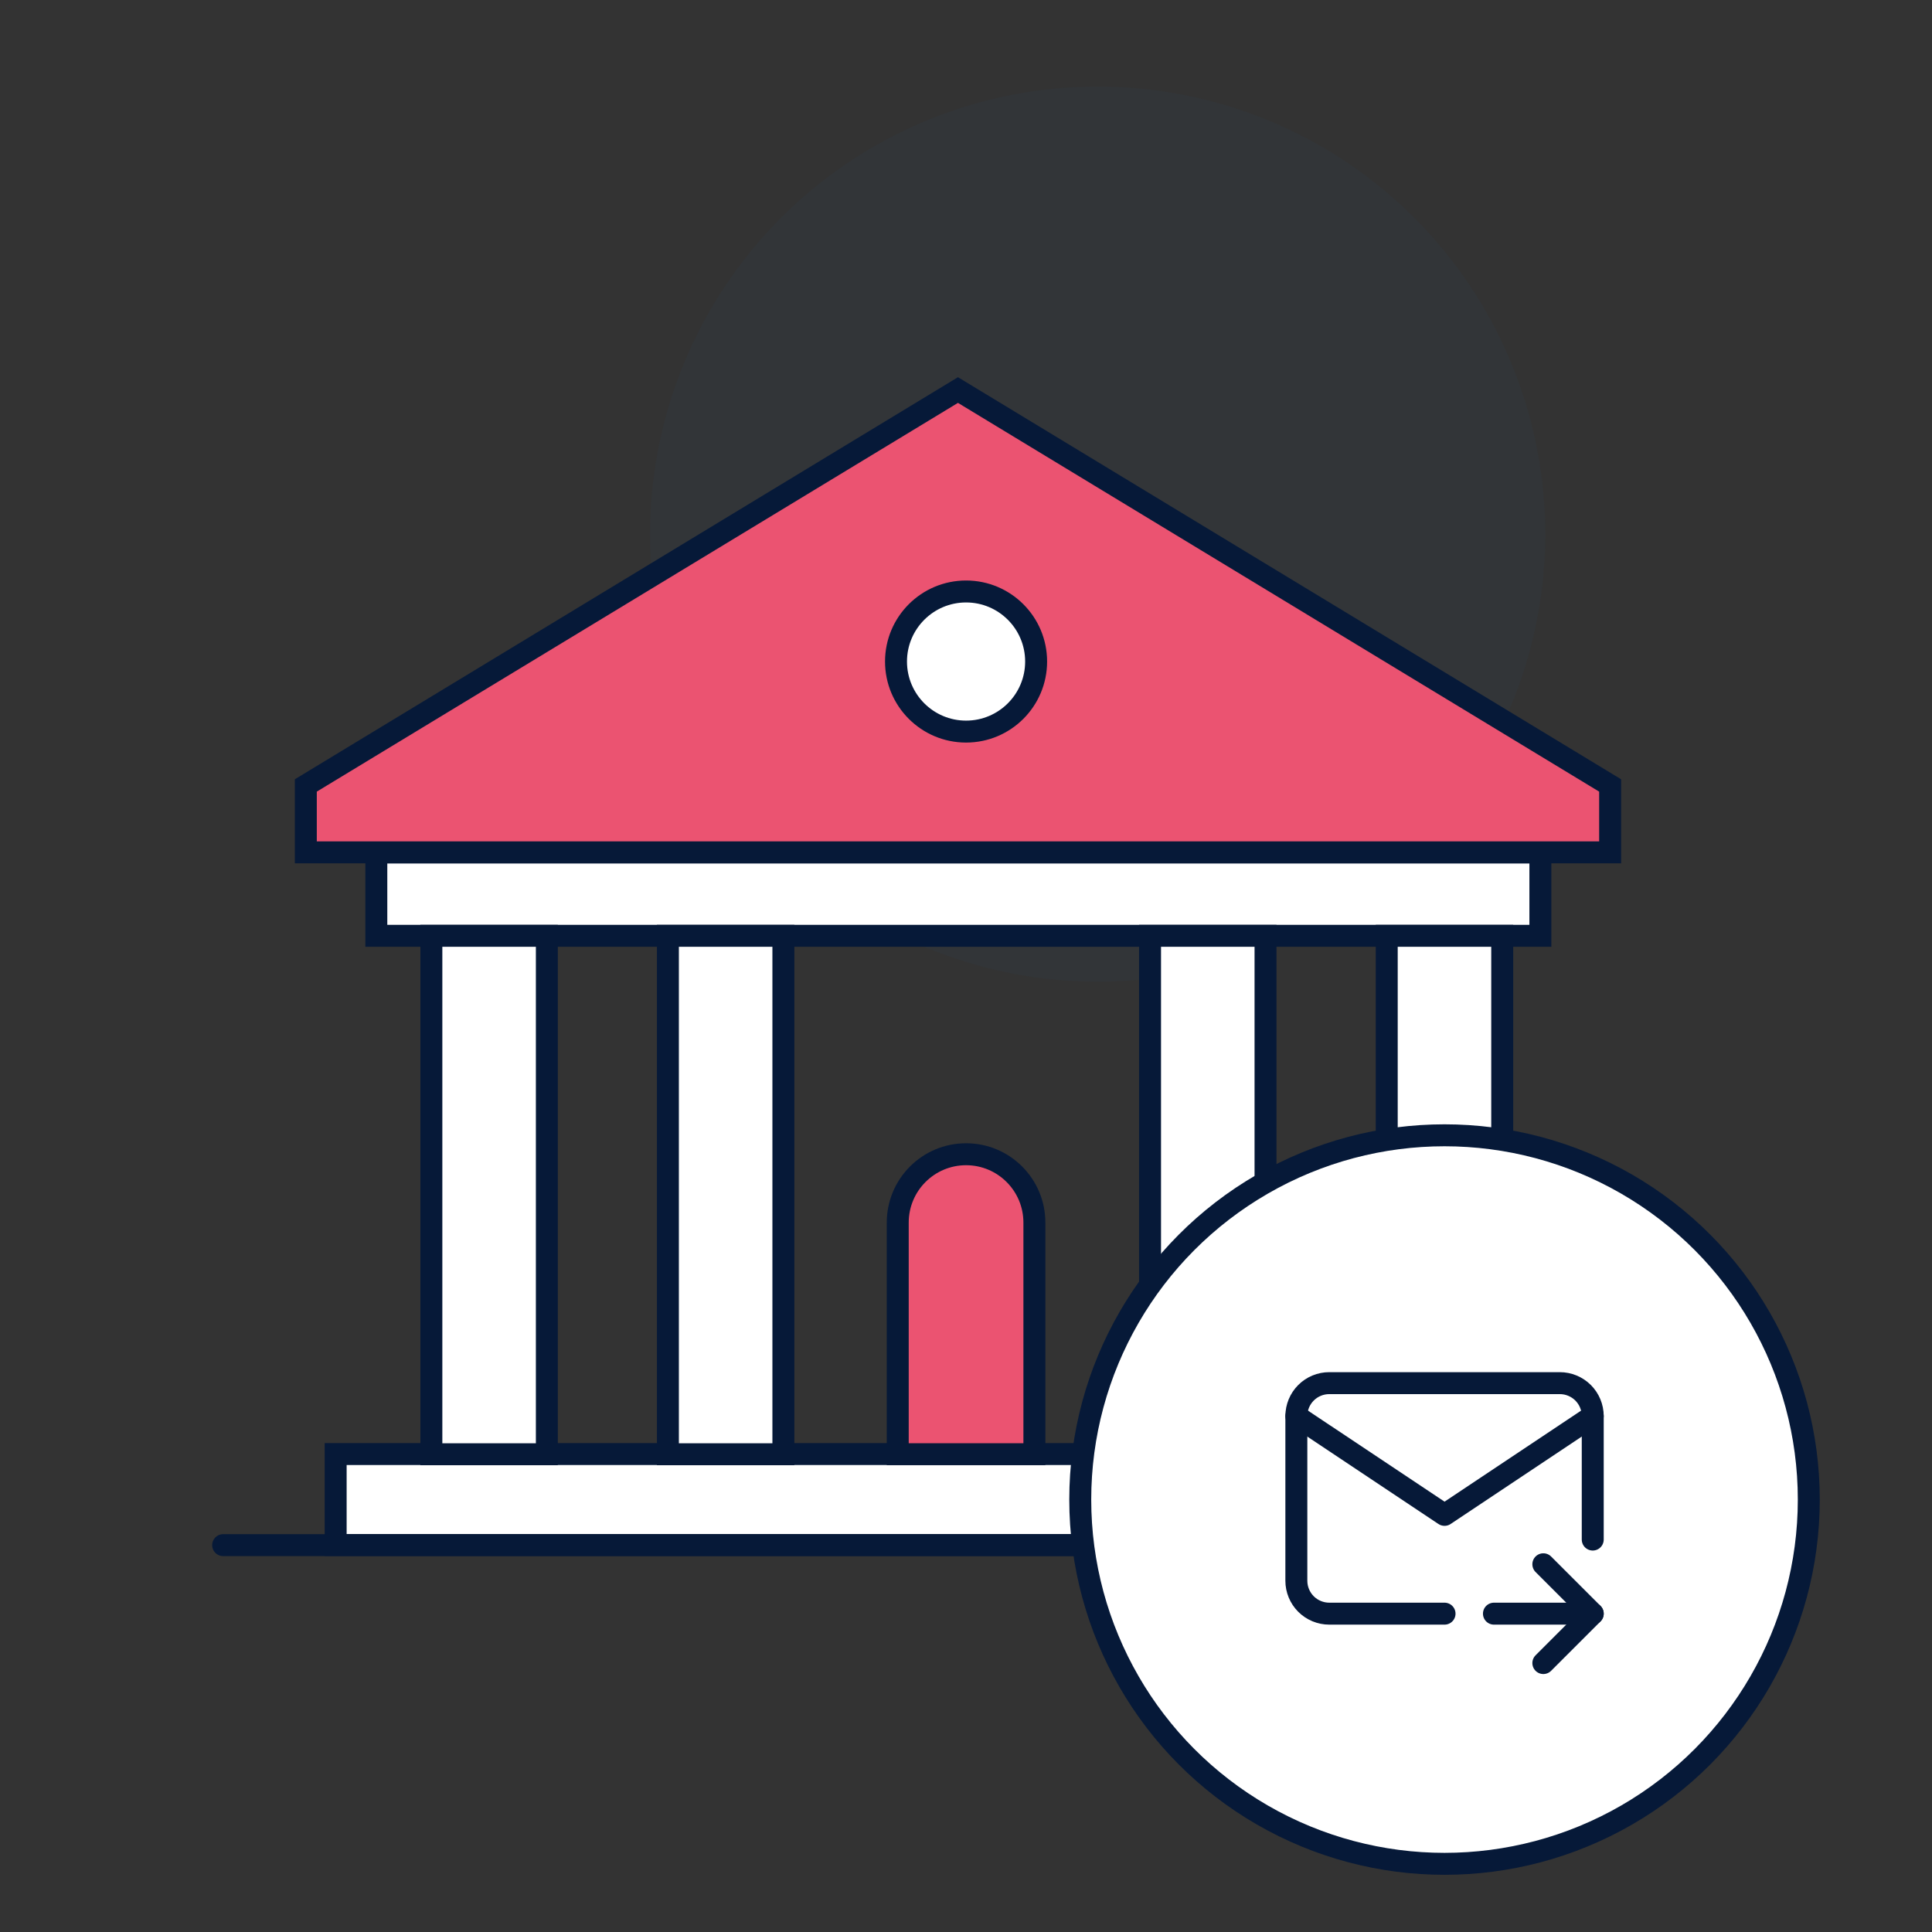 <svg width="88" height="88" viewBox="0 0 88 88" fill="none" xmlns="http://www.w3.org/2000/svg">
<rect x="0" y="0" width="88" height="88" fill="#333333" stroke="none"/>
<circle opacity="0.05" cx="49.997" cy="24.329" r="20.387" fill="#275499"/>
<rect x="15.289" y="66.231" width="56.731" height="4.143" fill="white" stroke="#061938" stroke-linecap="round"/>
<rect x="17.141" y="38.828" width="53.021" height="3.797" fill="white" stroke="#061938" stroke-linecap="round"/>
<path d="M13.93 35.776L43.634 17.766L73.339 35.776V38.823H13.93V35.776Z" fill="#EB5371" stroke="#061938" stroke-linecap="round"/>
<rect x="19.648" y="42.625" width="5.26" height="23.614" fill="white" stroke="#061938" stroke-linecap="round"/>
<rect x="30.422" y="42.625" width="5.26" height="23.614" fill="white" stroke="#061938" stroke-linecap="round"/>
<rect x="52.383" y="42.625" width="5.26" height="23.614" fill="white" stroke="#061938" stroke-linecap="round"/>
<rect x="63.164" y="42.625" width="5.26" height="23.614" fill="white" stroke="#061938" stroke-linecap="round"/>
<path d="M40.891 55.687C40.891 53.968 42.284 52.574 44.003 52.574V52.574C45.722 52.574 47.115 53.968 47.115 55.687V66.237H40.891V55.687Z" fill="#EB5371"/>
<path d="M47.115 66.237V66.737H47.615V66.237H47.115ZM40.891 66.237H40.391V66.737H40.891V66.237ZM46.615 55.687V66.237H47.615V55.687H46.615ZM47.115 65.737H40.891V66.737H47.115V65.737ZM41.391 66.237V55.687H40.391V66.237H41.391ZM44.003 53.074C45.446 53.074 46.615 54.244 46.615 55.687H47.615C47.615 53.691 45.998 52.074 44.003 52.074V53.074ZM44.003 52.074C42.008 52.074 40.391 53.691 40.391 55.687H41.391C41.391 54.244 42.56 53.074 44.003 53.074V52.074Z" fill="#061938"/>
<path d="M10.164 70.379H77.321" stroke="#061938" stroke-linecap="round"/>
<ellipse cx="44.003" cy="30.132" rx="3.191" ry="3.191" fill="white" stroke="#061938" stroke-linecap="round"/>
<circle cx="65.796" cy="68.303" r="16.592" fill="white" stroke="#061938"/>
<path d="M65.797 73.5H60.547C60.149 73.5 59.767 73.342 59.486 73.061C59.205 72.779 59.047 72.398 59.047 72V64.5C59.047 64.102 59.205 63.721 59.486 63.439C59.767 63.158 60.149 63 60.547 63H71.047C71.445 63 71.826 63.158 72.108 63.439C72.389 63.721 72.547 64.102 72.547 64.5V70.125" stroke="#061938" stroke-linecap="round" stroke-linejoin="round"/>
<path d="M59.047 64.5L65.797 69L72.547 64.5" stroke="#061938" stroke-linecap="round" stroke-linejoin="round"/>
<path d="M68.047 73.5H72.547" stroke="#061938" stroke-linecap="round" stroke-linejoin="round"/>
<path d="M70.297 71.25L72.547 73.5L70.297 75.75" stroke="#061938" stroke-linecap="round" stroke-linejoin="round"/>
</svg>
